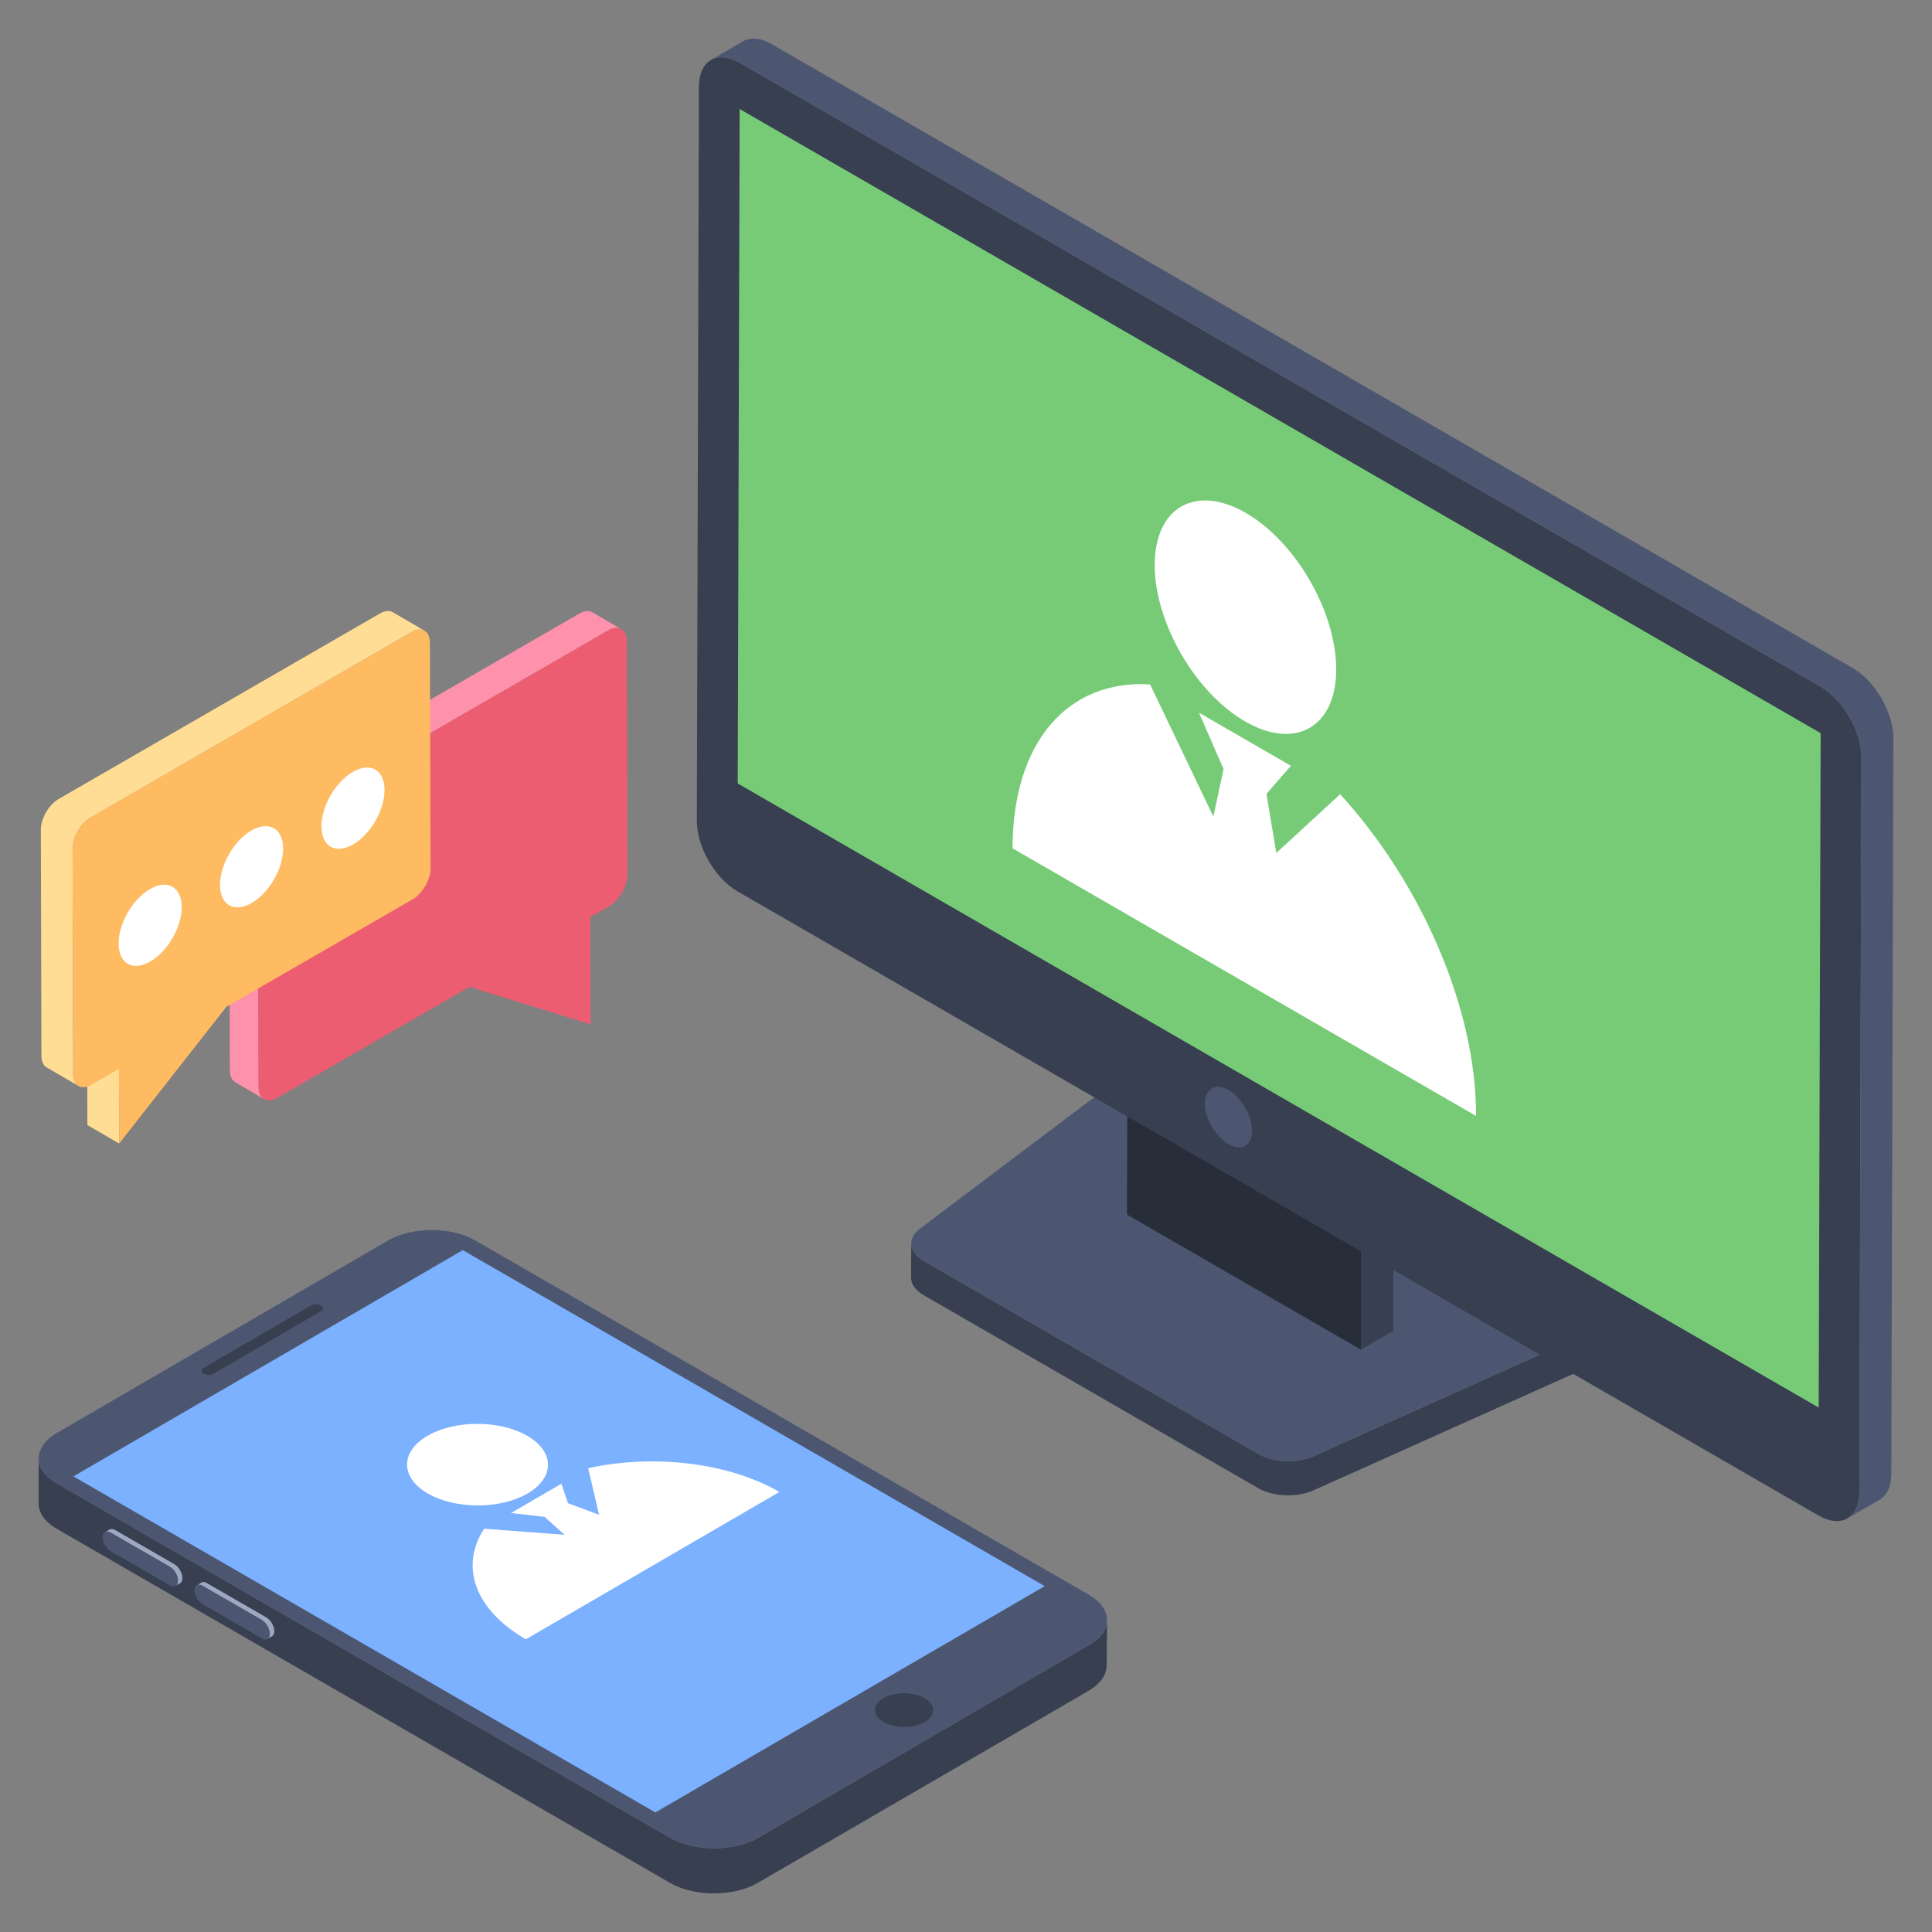 <svg id="Layer_1" enable-background="new 0 0 50 50" height="512" viewBox="0 0 50 50" width="512" xmlns="http://www.w3.org/2000/svg"><rect x="0" y="0" width="50" height="50" fill="#808080" stroke="none"/><g><g><g><g><g enable-background="new"><g><path d="m41.223 34.135v.886c0 .185-.141.369-.418.494l-6.807 3.053c-.435.196-1.048.168-1.434-.054l-8.665-4.998c-.212-.125-.321-.288-.321-.451l.005-.885c0 .163.103.326.321.451l8.665 4.998c.38.223 1.0.25 1.429.054l6.807-3.053c.277-.125.418-.31.418-.495z" fill="#373f51"/></g><g><path d="m40.903 33.689c.465.268.419.709-.098.941l-6.807 3.052c-.431.194-1.046.17-1.431-.052l-8.664-5.002c-.389-.224-.429-.579-.095-.829l5.243-3.955c.399-.3 1.163-.326 1.628-.058z" fill="#4c5671"/></g></g></g><g><g enable-background="new"><g><path d="m36.073 28.47-.017 5.972-.837.486.017-5.972z" fill="#373f51"/></g><g><path d="m35.236 28.956-.017 5.972-6.053-3.495.017-5.972z" fill="#272e3a"/></g><g><path d="m36.073 28.47-.837.486-6.053-3.495.837-.486z" fill="#414a61"/></g></g></g><g><g><g><path d="m48.173 19.601-.053 19.018c0 .666-.476.94-1.059.601l-27.974-16.152c-.583-.333-1.053-1.154-1.053-1.82l.053-19.013c.006-.672.476-.946 1.065-.606l27.969 16.146c.583.339 1.053 1.154 1.053 1.826z" fill="#373f51"/></g><path d="m19.142 2.821-.05 17.455 27.976 16.152.05-17.455z" fill="#77cb77"/><g><g><path d="m32.24 13.274c-1.297-.749-2.352-.147-2.356 1.343-.004 1.49 1.044 3.306 2.341 4.055s2.352.147 2.356-1.343c.004-1.49-1.044-3.306-2.341-4.055z" fill="#fff"/></g><g><path d="m29.764 17.713c-2.092-.129-3.552 1.44-3.56 4.241l11.996 6.926c.008-2.8-1.435-6.046-3.517-8.326l-1.652 1.521-.256-1.53.634-.726-2.379-1.374.636 1.459-.264 1.23z" fill="#fff"/></g></g><g><path d="m49 19.118-.053 19.018c0 .333-.113.565-.303.678l-.832.477c.19-.107.309-.345.309-.672l.053-19.018c0-.672-.47-1.487-1.053-1.826l-27.969-16.146c-.297-.172-.559-.191-.755-.077l.832-.483c.19-.107.458-.095.749.077l27.975 16.146c.583.339 1.053 1.16 1.047 1.826z" fill="#4c5671"/></g></g><g><path d="m31.796 28.211c.335.193.606.663.605 1.051-.001.385-.274.54-.609.347-.337-.195-.609-.665-.608-1.049.001-.387.274-.543.612-.349z" fill="#4c5671"/></g></g></g><g><g><g enable-background="new"><g><path d="m28.65 41.932-.01 1.168c0 .235-.153.47-.459.653l-8.578 4.98c-.622.357-1.632.357-2.254 0l-15.88-9.168c-.316-.184-.469-.418-.469-.653v-1.168c0 .235.163.469.479.653l15.87 9.168c.622.357 1.642.357 2.264 0l8.568-4.99c.316-.173.469-.408.469-.642z" fill="#373f51"/></g><g><g enable-background="new"><g><path d="m5.244 41.039c-.115-.066-.209-.015-.21.117s.093.294.208.361l1.532.884c.115.066.209.013.21-.119 0-.132-.093-.292-.208-.358z" fill="#4c5671"/></g></g><g enable-background="new"><g fill="#9da9c1"><path d="m5.211 40.957-.092.056c.036-.006.079 0 .124.026l1.532.884c.115.069.209.226.209.36 0 .065-.023.111-.062.134l.115-.069c.039-.02.062-.069.062-.134 0-.131-.095-.291-.209-.357l-1.532-.884c-.056-.036-.111-.039-.147-.017z"/><path d="m2.716 39.651c.039-.023.092-.02.151.016l1.532.884c.115.065.206.226.206.357-.003.066-.026.115-.062.134l.115-.066c.039-.023.062-.069.062-.134 0-.134-.092-.291-.206-.36l-1.532-.884c-.059-.033-.111-.036-.151-.013z"/></g><g><path d="m2.865 39.666c-.115-.066-.209-.015-.21.117s.093.294.208.361l1.532.884c.115.066.207.011.208-.121s-.091-.291-.206-.357z" fill="#4c5671"/></g></g></g><g><path d="m28.178 41.271c.625.361.628.948.007 1.308l-8.577 4.984c-.621.361-1.633.361-2.259 0l-15.875-9.166c-.625-.361-.628-.948-.001-1.312l8.57-4.981c.621-.361 1.634-.361 2.259-0z" fill="#4c5671"/></g></g></g><g><g><path d="m8.307 33.785c.072.041.072.109.001.15l-2.781 1.617c-.071.041-.188.041-.26 0-.072-.041-.072-.109-.001-.15l2.781-1.617c.071-.041.188-.041.26-0z" fill="#373f51"/></g><g><path d="m23.928 43.95c.299.173.301.444.003.617-.297.173-.765.173-1.064-0-.293-.169-.301-.444-.004-.617.298-.173.772-.169 1.065-0z" fill="#373f51"/></g><g><path d="m27.038 41.049-10.077 5.856-15.061-8.696 10.077-5.856z" fill="#7bb1ff"/></g><g><g enable-background="new"><g><path d="m13.644 37.158c.714.412.718 1.081.008 1.494-.71.412-1.865.412-2.579 0s-.718-1.081-.008-1.494c.71-.412 1.865-.412 2.579 0z" fill="#fff"/></g><g><path d="m20.171 38.612-6.562 3.813c-1.344-.776-1.705-1.904-1.079-2.863l2.082.159-.519-.465-.868-.099 1.304-.758.171.504.804.299-.282-1.205c1.655-.366 3.605-.162 4.949.614z" fill="#fff"/></g></g></g></g></g><g><g><g enable-background="new"><g><path d="m16.08 16.285c-.088-.052-.209-.044-.342.032l-8.582 4.955c-.266.153-.479.527-.479.833l.016 6.03c0 .153.052.258.141.31l-.744-.436c-.088-.048-.141-.157-.141-.31l-.02-6.03c0-.306.217-.68.483-.833l8.578-4.955c.137-.076.258-.085.346-.032z" fill="#fe91ab"/></g><g><path d="m15.736 16.317c.267-.154.484-.031.485.276l.017 6.031c.001.307-.214.68-.482.834l-.476.275.005 2.777-3.135-.97-4.973 2.871c-.267.154-.484.031-.485-.276l-.017-6.031c-.001-.307.214-.68.482-.834z" fill="#ed5d71"/></g></g></g><g><g enable-background="new"><g fill="#ffdd94"><path d="m3.08 27.662.004 1.933-.823-.48-.004-1.932z"/><path d="m10.992 16.326c-.086-.051-.207-.043-.335.031l-8.31 4.8c-.261.148-.468.507-.468.807l.016 5.841c0 .148.055.25.137.3l-.823-.48c-.086-.047-.137-.152-.137-.3l-.015-5.842c-.004-.3.207-.659.464-.807l8.314-4.8c.129-.074.246-.082.332-.031z"/></g><g><path d="m10.656 16.358c.259-.149.469-.033.47.268l.017 5.842c.001.297-.208.659-.467.808l-4.818 2.781-2.774 3.538-.005-1.934-.715.412c-.259.149-.469.03-.47-.268l-.017-5.842c-.001-.3.208-.659.467-.808z" fill="#febb61"/></g><g><g><path d="m3.884 23.008c.448-.259.818-.054.819.467.002.521-.366 1.151-.814 1.41-.453.262-.818.054-.819-.467-.002-.521.361-1.148.814-1.41z" fill="#fff"/></g><g><path d="m6.508 21.493c.448-.259.818-.054.819.467.002.521-.366 1.151-.814 1.41-.453.262-.818.054-.819-.467-.002-.521.361-1.148.814-1.41z" fill="#fff"/></g><g><path d="m9.133 19.977c.453-.262.818-.054.819.467.002.521-.361 1.148-.814 1.41s-.818.054-.819-.467c-.002-.521.361-1.148.814-1.41z" fill="#fff"/></g></g></g></g></g></g></g></svg>